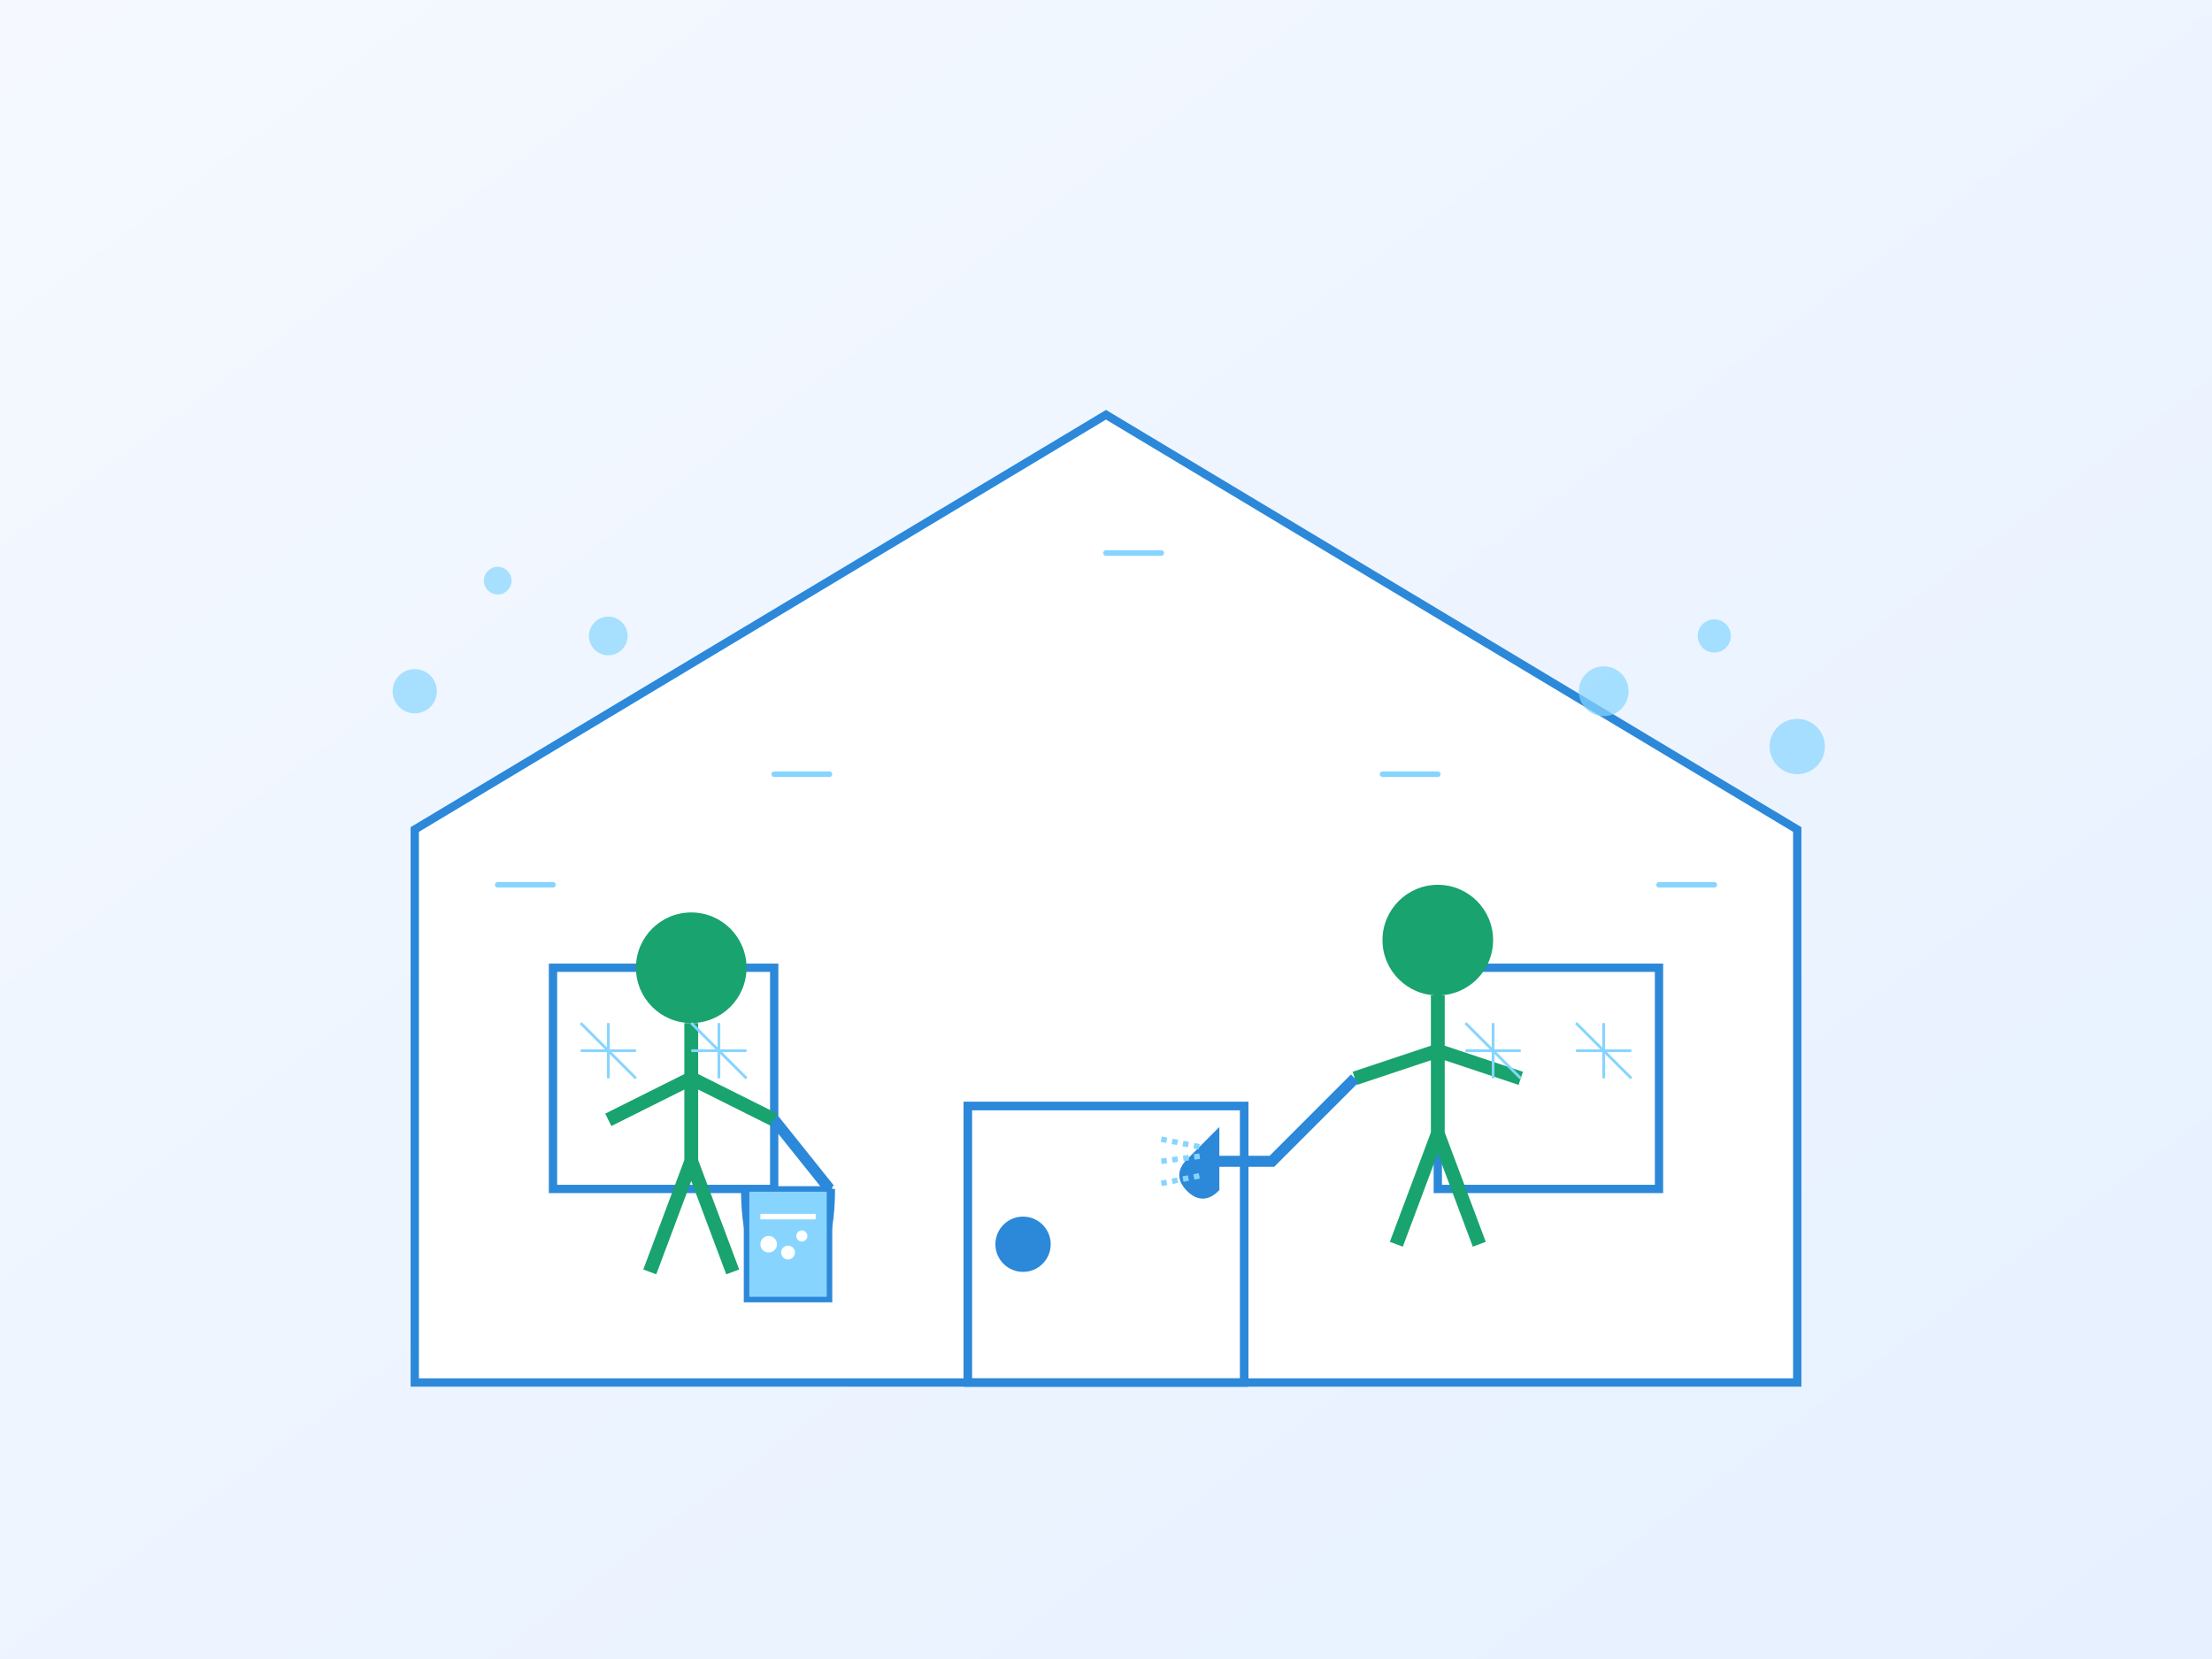 <svg xmlns="http://www.w3.org/2000/svg" viewBox="0 0 800 600" width="800" height="600">
  <rect x="0" y="0" width="800" height="600" fill="#333333" stroke="none"/>
  <!-- Background with subtle gradient -->
  <defs>
    <linearGradient id="bg-gradient" x1="0%" y1="0%" x2="100%" y2="100%">
      <stop offset="0%" stop-color="#f5f9ff" />
      <stop offset="100%" stop-color="#e6f0ff" />
    </linearGradient>
  </defs>
  <rect width="800" height="600" fill="url(#bg-gradient)" />
  
  <!-- House outline -->
  <g>
    <path d="M150,300 L150,500 L650,500 L650,300 L400,150 Z" fill="#ffffff" stroke="#2c88d9" stroke-width="3" />
    <rect x="350" y="400" width="100" height="100" fill="#ffffff" stroke="#2c88d9" stroke-width="3" />
    <path d="M350,400 L450,400 L450,500 L350,500 Z" fill="none" stroke="#2c88d9" stroke-width="3" />
    <circle cx="370" cy="450" r="10" fill="#2c88d9" />
    <rect x="200" y="350" width="80" height="80" fill="#ffffff" stroke="#2c88d9" stroke-width="3" />
    <rect x="520" y="350" width="80" height="80" fill="#ffffff" stroke="#2c88d9" stroke-width="3" />
  </g>
  
  <!-- Person cleaning -->
  <g transform="translate(520, 400)">
    <!-- Person body -->
    <circle cx="0" cy="-60" r="20" fill="#19a36f" /> <!-- Head -->
    <path d="M0,-40 L0,10 L-15,50 M0,10 L15,50 M-30,-10 L0,-20 L30,-10" fill="none" stroke="#19a36f" stroke-width="5" /> <!-- Body and legs -->
    
    <!-- Cleaning mop -->
    <path d="M-30,-10 L-60,20 L-80,20" fill="none" stroke="#2c88d9" stroke-width="4" /> <!-- Mop handle -->
    <path d="M-80,10 L-80,30 Q-85,35 -90,30 Q-95,25 -90,20 Q-85,15 -80,10 Z" fill="#2c88d9" stroke="#2c88d9" stroke-width="2" /> <!-- Mop head -->
    
    <!-- Cleaning effect -->
    <path d="M-100,28 L-85,25 M-100,20 L-85,18 M-100,12 L-85,15" stroke="#87d5ff" stroke-width="2" stroke-dasharray="2,2" />
  </g>
  
  <!-- Person with bucket -->
  <g transform="translate(250, 410)">
    <!-- Person body -->
    <circle cx="0" cy="-60" r="20" fill="#19a36f" /> <!-- Head -->
    <path d="M0,-40 L0,10 M-30,-5 L0,-20 L30,-5 M0,10 L-15,50 M0,10 L15,50" fill="none" stroke="#19a36f" stroke-width="5" /> <!-- Body and legs -->
    
    <!-- Bucket -->
    <path d="M30,-5 L50,20 M50,20 Q50,50 35,50 Q20,50 20,20" fill="none" stroke="#2c88d9" stroke-width="4" /> <!-- Arm and bucket handle -->
    <path d="M20,20 L20,60 L50,60 L50,20 Z" fill="#87d5ff" stroke="#2c88d9" stroke-width="2" /> <!-- Bucket body -->
    
    <!-- Water/soap bubbles in bucket -->
    <path d="M25,30 L45,30" stroke="#ffffff" stroke-width="2" />
    <circle cx="28" cy="40" r="3" fill="#ffffff" />
    <circle cx="40" cy="37" r="2" fill="#ffffff" />
    <circle cx="35" cy="43" r="2.5" fill="#ffffff" />
  </g>
  
  <!-- Bubbles and cleaning elements around the scene -->
  <g opacity="0.7">
    <circle cx="150" cy="250" r="8" fill="#87d5ff" />
    <circle cx="180" cy="210" r="5" fill="#87d5ff" />
    <circle cx="220" cy="230" r="7" fill="#87d5ff" />
    <circle cx="650" cy="270" r="10" fill="#87d5ff" />
    <circle cx="620" cy="230" r="6" fill="#87d5ff" />
    <circle cx="580" cy="250" r="9" fill="#87d5ff" />
  </g>
  
  <!-- Window sparkles -->
  <g fill="#ffffff" stroke="#87d5ff" stroke-width="1">
    <path d="M210,370 L230,390 M220,370 L220,390 M210,380 L230,380" />
    <path d="M250,370 L270,390 M260,370 L260,390 M250,380 L270,380" />
    <path d="M530,370 L550,390 M540,370 L540,390 M530,380 L550,380" />
    <path d="M570,370 L590,390 M580,370 L580,390 M570,380 L590,380" />
  </g>
  
  <!-- Shine effects on house -->
  <g stroke="#87d5ff" stroke-width="2" stroke-linecap="round">
    <path d="M180,320 L200,320" />
    <path d="M280,280 L300,280" />
    <path d="M400,200 L420,200" />
    <path d="M500,280 L520,280" />
    <path d="M600,320 L620,320" />
  </g>
</svg>
